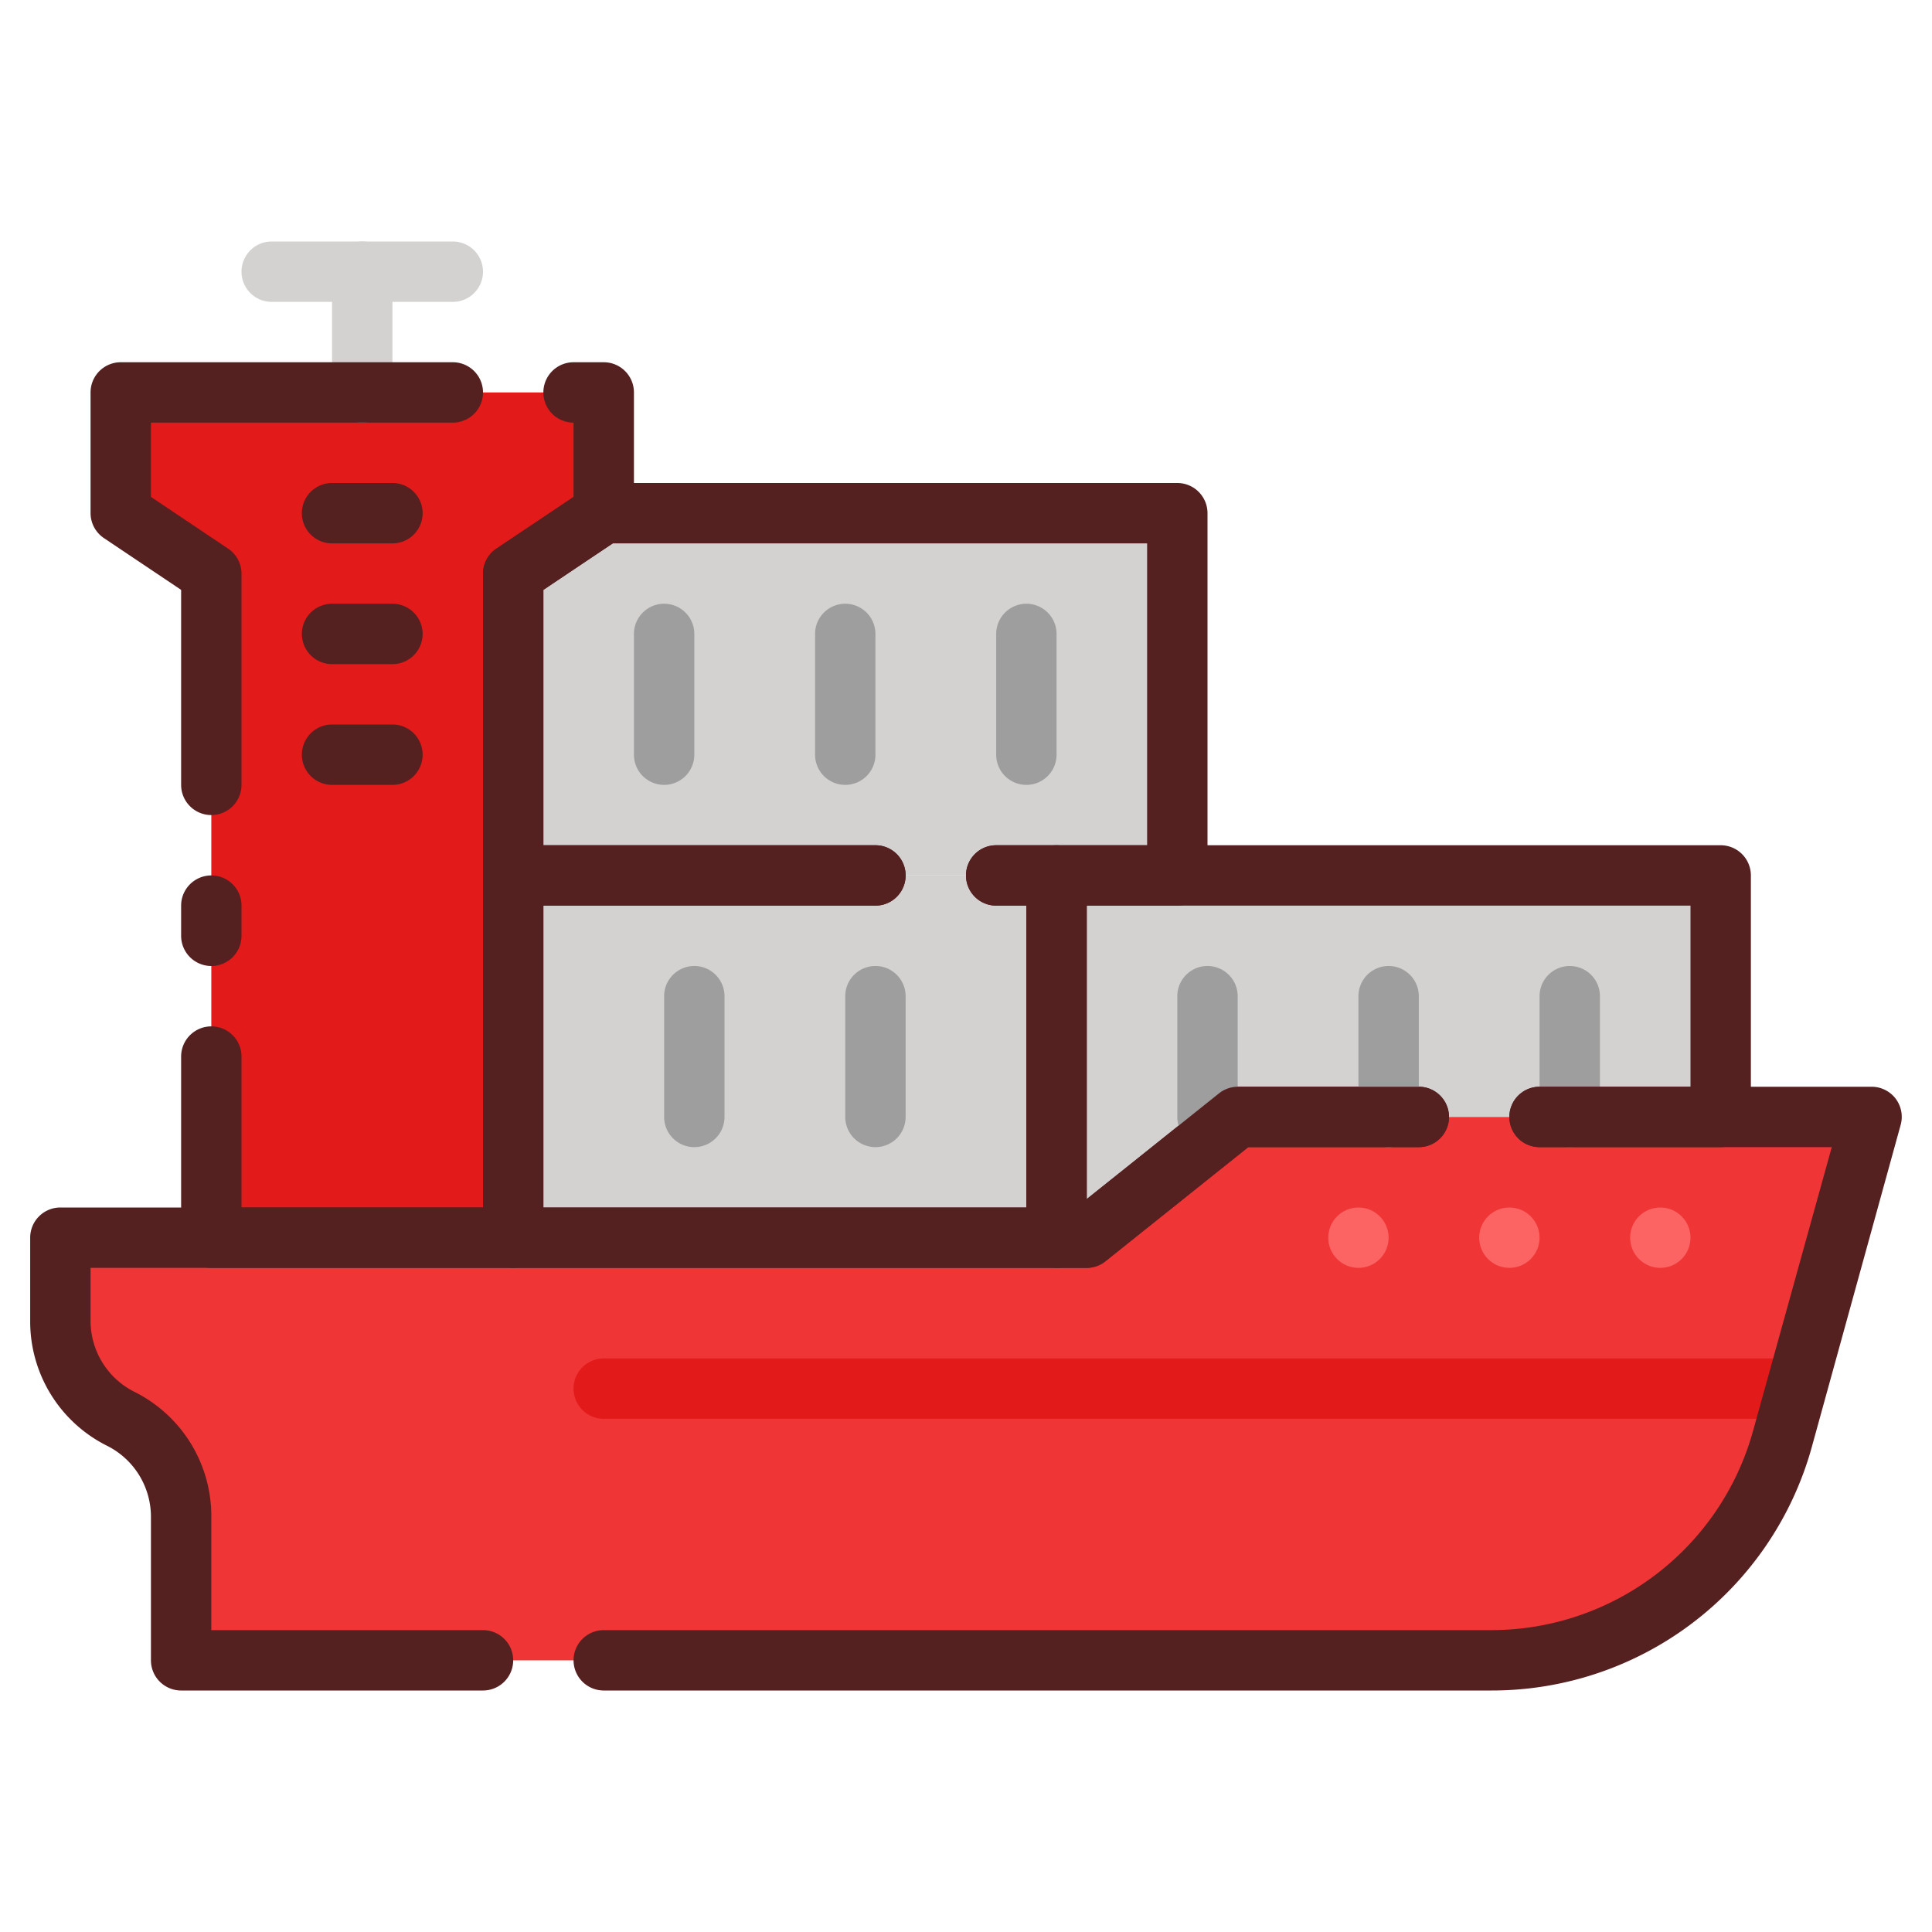 <svg xmlns="http://www.w3.org/2000/svg" viewBox="0 0 64 64"><defs><style>.cls-1{fill:#d3d2d1;}.cls-2{fill:#e21a1a;}.cls-3{fill:#ef3535;}.cls-4{fill:#542020;}.cls-5{fill:#9e9e9e;}.cls-6{fill:#fc6363;}</style></defs><title>shipping</title><g id="shipping"><polygon class="cls-1" points="35 29 35 41 36 41 41 37 57 37 57 29 35 29"/><rect class="cls-1" x="17" y="29" width="18" height="12" transform="translate(52 70) rotate(180)"/><polygon class="cls-2" points="4 13 4 17 7 19 7 41 17 41 17 19 20 17 20 13 4 13"/><polygon class="cls-1" points="17 19 17 29 39 29 39 17 20 17 17 19"/><path class="cls-3" d="M62,37l-2.22,8-.56,2-.19.68A10,10,0,0,1,49.4,55H6V50.24A3.61,3.61,0,0,0,4,47a3.61,3.61,0,0,1-2-3.24V41H36l5-4Z"/><path class="cls-4" d="M16,56H6a1,1,0,0,1-1-1V50.24A2.63,2.63,0,0,0,3.56,47.9,4.6,4.6,0,0,1,1,43.76V41a1,1,0,0,1,1-1H35.65l4.73-3.78A1,1,0,0,1,41,36h6a1,1,0,0,1,0,2H41.35l-4.73,3.78A1,1,0,0,1,36,42H3v1.76A2.63,2.63,0,0,0,4.44,46.1,4.6,4.6,0,0,1,7,50.24V54h9a1,1,0,0,1,0,2Z"/><path class="cls-1" d="M15,10H9A1,1,0,0,1,9,8h6a1,1,0,0,1,0,2Z"/><path class="cls-1" d="M12,14a1,1,0,0,1-1-1V9a1,1,0,0,1,2,0v4A1,1,0,0,1,12,14Z"/><path class="cls-4" d="M35,42H17a1,1,0,0,1-1-1V29a1,1,0,0,1,1-1H29a1,1,0,0,1,0,2H18V40H34V30H33a1,1,0,0,1,0-2h2a1,1,0,0,1,1,1V41A1,1,0,0,1,35,42Z"/><path class="cls-4" d="M7,32a1,1,0,0,1-1-1V30a1,1,0,0,1,2,0v1A1,1,0,0,1,7,32Z"/><path class="cls-4" d="M17,42H7a1,1,0,0,1-1-1V35a1,1,0,0,1,2,0v5h8V19a1,1,0,0,1,.45-.83L19,16.46V14a1,1,0,0,1,0-2h1a1,1,0,0,1,1,1v4a1,1,0,0,1-.45.83L18,19.54V41A1,1,0,0,1,17,42Z"/><path class="cls-4" d="M7,27a1,1,0,0,1-1-1V19.54L3.45,17.83A1,1,0,0,1,3,17V13a1,1,0,0,1,1-1H15a1,1,0,0,1,0,2H5v2.46l2.55,1.71A1,1,0,0,1,8,19v7A1,1,0,0,1,7,27Z"/><path class="cls-4" d="M39,30H33a1,1,0,0,1,0-2h5V18H20.3L18,19.54V28H29a1,1,0,0,1,0,2H17a1,1,0,0,1-1-1V19a1,1,0,0,1,.45-.83l3-2A1,1,0,0,1,20,16H39a1,1,0,0,1,1,1V29A1,1,0,0,1,39,30Z"/><path class="cls-5" d="M28,26a1,1,0,0,1-1-1V21a1,1,0,0,1,2,0v4A1,1,0,0,1,28,26Z"/><path class="cls-5" d="M34,26a1,1,0,0,1-1-1V21a1,1,0,0,1,2,0v4A1,1,0,0,1,34,26Z"/><path class="cls-5" d="M22,26a1,1,0,0,1-1-1V21a1,1,0,0,1,2,0v4A1,1,0,0,1,22,26Z"/><path class="cls-5" d="M23,38a1,1,0,0,1-1-1V33a1,1,0,0,1,2,0v4A1,1,0,0,1,23,38Z"/><path class="cls-5" d="M29,38a1,1,0,0,1-1-1V33a1,1,0,0,1,2,0v4A1,1,0,0,1,29,38Z"/><path class="cls-5" d="M46,38a1,1,0,0,1-1-1V33a1,1,0,0,1,2,0v4A1,1,0,0,1,46,38Z"/><path class="cls-5" d="M52,38a1,1,0,0,1-1-1V33a1,1,0,0,1,2,0v4A1,1,0,0,1,52,38Z"/><path class="cls-5" d="M40,38a1,1,0,0,1-1-1V33a1,1,0,0,1,2,0v4A1,1,0,0,1,40,38Z"/><path class="cls-2" d="M59,47H20a1,1,0,0,1,0-2H59a1,1,0,0,1,0,2Z"/><circle class="cls-6" cx="55" cy="41" r="1"/><circle class="cls-6" cx="50" cy="41" r="1"/><circle class="cls-6" cx="45" cy="41" r="1"/><path class="cls-4" d="M13,18H11a1,1,0,0,1,0-2h2a1,1,0,0,1,0,2Z"/><path class="cls-4" d="M13,22H11a1,1,0,0,1,0-2h2a1,1,0,0,1,0,2Z"/><path class="cls-4" d="M13,26H11a1,1,0,0,1,0-2h2a1,1,0,0,1,0,2Z"/><path class="cls-4" d="M49.4,56H20a1,1,0,0,1,0-2H49.4a9,9,0,0,0,8.67-6.59L60.68,38H51a1,1,0,0,1,0-2H62a1,1,0,0,1,.8.4,1,1,0,0,1,.16.87L60,48A11,11,0,0,1,49.4,56Z"/><path class="cls-4" d="M36,42H35a1,1,0,0,1-1-1V29a1,1,0,0,1,1-1H57a1,1,0,0,1,1,1v8a1,1,0,0,1-1,1H51a1,1,0,0,1,0-2h5V30H36v9.72l4.38-3.5A1,1,0,0,1,41,36h6a1,1,0,0,1,0,2H41.35l-4.73,3.78A1,1,0,0,1,36,42Z"/></g></svg>